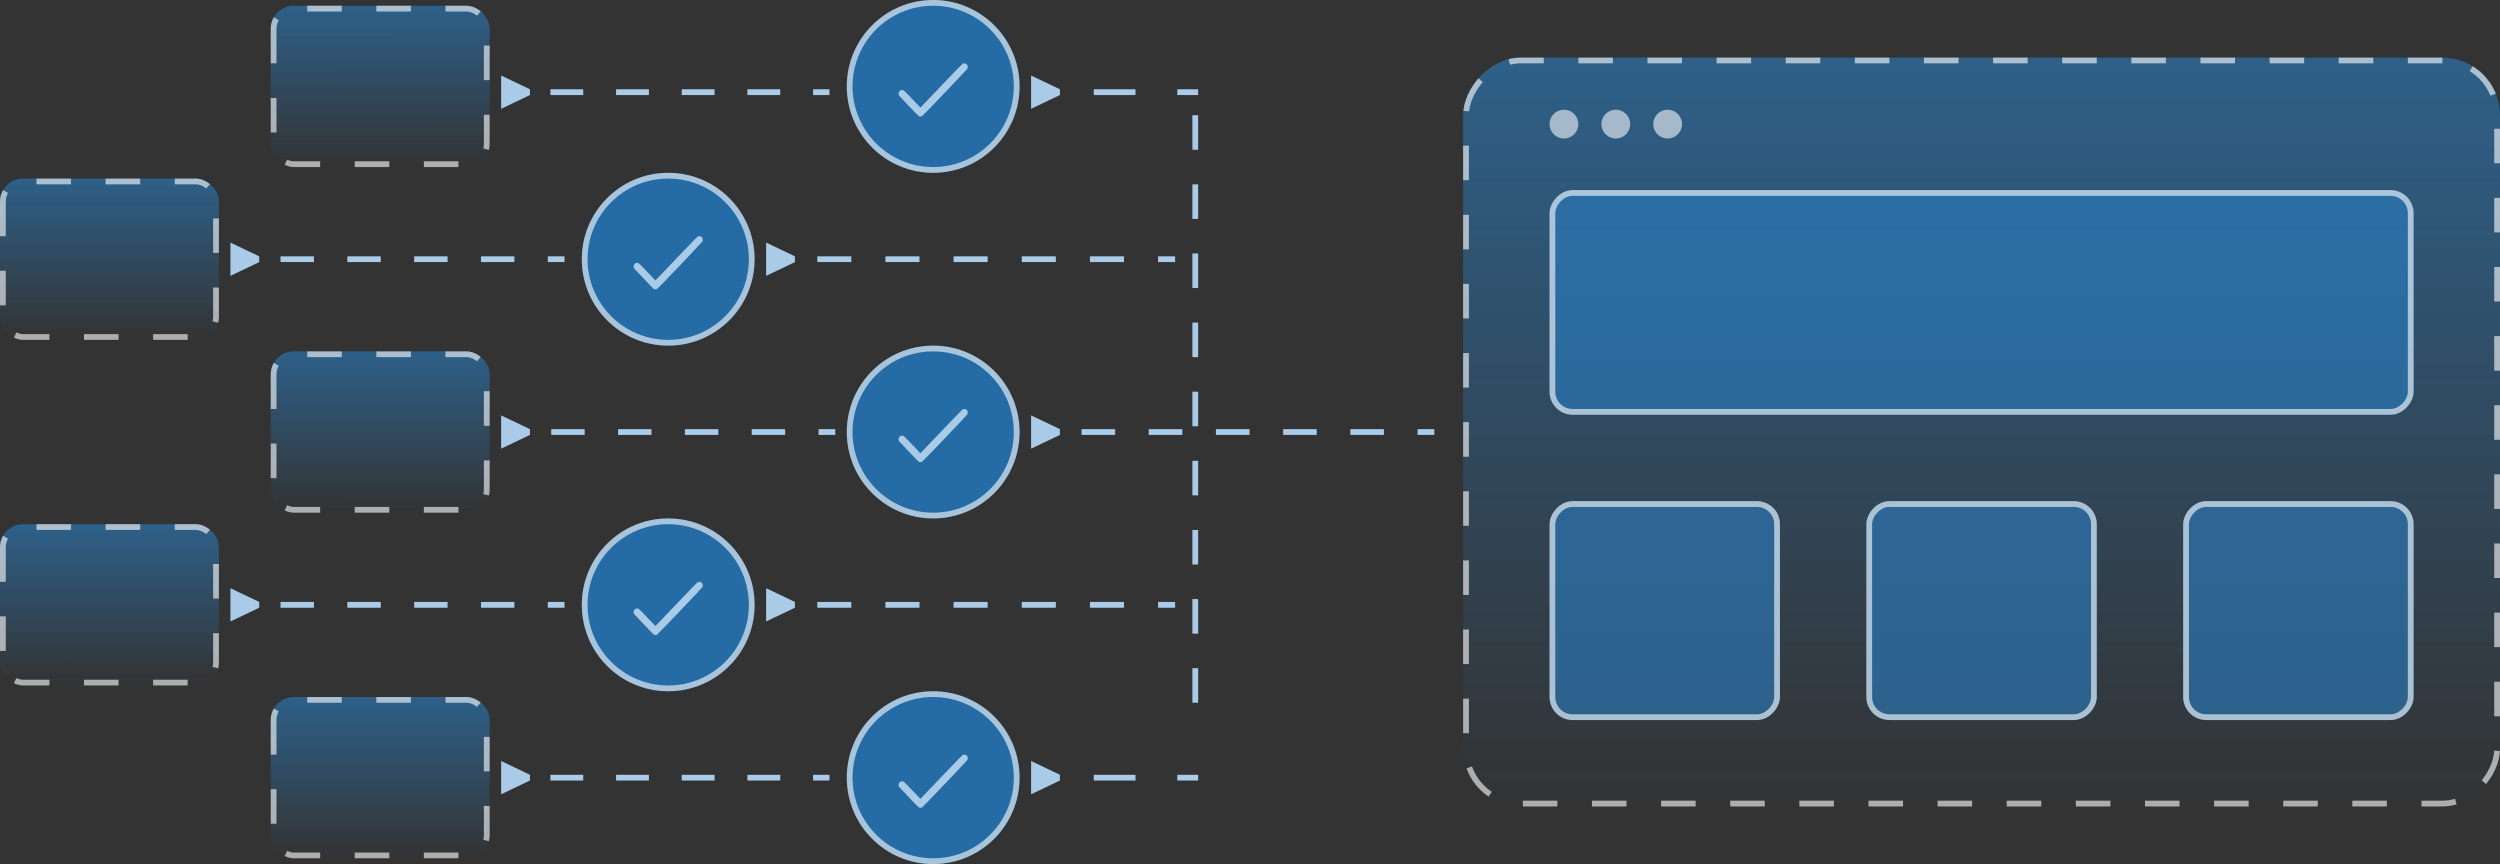 <svg width="434" height="150" viewBox="0 0 434 150" fill="none" xmlns="http://www.w3.org/2000/svg">
<rect x="0" y="0" width="434" height="150" fill="#333333" stroke="none"/>
<rect width="180" height="130" rx="10" transform="matrix(-1 0 0 1 434 10)" fill="url(#paint0_linear_4_7)" fill-opacity="0.6"/>
<rect x="-0.5" y="0.5" width="179" height="129" rx="9.5" transform="matrix(-1 0 0 1 433 10)" stroke="white" stroke-opacity="0.6" stroke-dasharray="6 6"/>
<rect width="150" height="39" rx="4" transform="matrix(-1 0 0 1 419 33)" fill="#2A7EC2" fill-opacity="0.6"/>
<rect x="-0.5" y="0.5" width="149" height="38" rx="3.5" transform="matrix(-1 0 0 1 418 33)" stroke="white" stroke-opacity="0.6"/>
<rect width="40" height="38" rx="4" transform="matrix(-1 0 0 1 419 87)" fill="#2A7EC2" fill-opacity="0.6"/>
<rect x="-0.5" y="0.5" width="39" height="37" rx="3.5" transform="matrix(-1 0 0 1 418 87)" stroke="white" stroke-opacity="0.6"/>
<rect width="40" height="38" rx="4" transform="matrix(-1 0 0 1 364 87)" fill="#2A7EC2" fill-opacity="0.6"/>
<rect x="-0.5" y="0.5" width="39" height="37" rx="3.5" transform="matrix(-1 0 0 1 363 87)" stroke="white" stroke-opacity="0.6"/>
<rect width="40" height="38" rx="4" transform="matrix(-1 0 0 1 309 87)" fill="#2A7EC2" fill-opacity="0.6"/>
<rect x="-0.5" y="0.5" width="39" height="37" rx="3.5" transform="matrix(-1 0 0 1 308 87)" stroke="white" stroke-opacity="0.6"/>
<circle cx="2.5" cy="2.5" r="2.5" transform="matrix(-1 0 0 1 292 19.047)" fill="#A5B9CB"/>
<circle cx="2.5" cy="2.5" r="2.5" transform="matrix(-1 0 0 1 283 19.047)" fill="#A5B9CB"/>
<circle cx="2.5" cy="2.5" r="2.5" transform="matrix(-1 0 0 1 274 19.047)" fill="#A5B9CB"/>
<path d="M92 74.5L87 72.113V77.887L92 75.5V74.5ZM145 74.5H142.1V75.5H145V74.5ZM136.3 74.5H130.5V75.5H136.3V74.5ZM124.7 74.5H118.9V75.5H124.7V74.5ZM113.1 74.5H107.3V75.5H113.1V74.5ZM101.5 74.5H95.7V75.5H101.5V74.5Z" fill="#AACBE7"/>
<path d="M184 74.5L179 72.113V77.887L184 75.5V74.5ZM249 74.5H246.083V75.5H249V74.5ZM240.25 74.5H234.417V75.5H240.25V74.5ZM228.583 74.5H222.75V75.5H228.583V74.5ZM216.917 74.5H211.083V75.5H216.917V74.5ZM205.25 74.5H199.417V75.5H205.25V74.5ZM193.583 74.5L187.75 74.5V75.5L193.583 75.5V74.5Z" fill="#AACBE7"/>
<line x1="207.5" y1="20" x2="207.5" y2="128" stroke="#AACBE7" stroke-dasharray="6 6"/>
<path d="M184 15.5L179 13.113V18.887L184 16.5V15.5ZM208 15.5H204.375V16.5H208V15.5ZM197.125 15.5H189.875V16.5L197.125 16.5V15.5Z" fill="#AACBE7"/>
<path d="M92 15.5L87 13.113V18.887L92 16.5V15.5ZM144 15.5H141.15V16.5H144V15.5ZM135.45 15.5H129.75V16.5H135.45V15.5ZM124.05 15.5L118.35 15.5V16.5H124.05V15.5ZM112.65 15.5L106.95 15.5V16.5H112.65V15.5ZM101.25 15.5H95.55V16.5L101.25 16.5V15.5Z" fill="#AACBE7"/>
<rect width="28" height="38" rx="4" transform="matrix(4.37114e-08 1 1 -4.37114e-08 47 1)" fill="url(#paint1_linear_4_7)" fill-opacity="0.6"/>
<rect x="0.5" y="0.5" width="27" height="37" rx="3.5" transform="matrix(4.37114e-08 1 1 -4.37114e-08 47 1)" stroke="white" stroke-opacity="0.6" stroke-dasharray="6 6"/>
<rect width="28" height="38" rx="4" transform="matrix(4.37114e-08 1 1 -4.37114e-08 47 61)" fill="url(#paint2_linear_4_7)" fill-opacity="0.6"/>
<rect x="0.5" y="0.5" width="27" height="37" rx="3.5" transform="matrix(4.37114e-08 1 1 -4.37114e-08 47 61)" stroke="white" stroke-opacity="0.6" stroke-dasharray="6 6"/>
<path d="M45 44.5L40 42.113V47.887L45 45.5V44.5ZM98 44.5H95.1V45.5H98V44.5ZM89.3 44.5H83.5V45.5H89.3V44.5ZM77.7 44.5H71.9V45.5H77.7V44.5ZM66.1 44.5H60.3V45.5H66.1V44.5ZM54.5 44.5H48.7V45.5H54.5V44.5Z" fill="#AACBE7"/>
<path d="M138 44.5L133 42.113V47.887L138 45.5V44.5ZM204 44.5H201.042V45.5H204V44.5ZM195.125 44.5H189.208V45.5H195.125V44.5ZM183.292 44.5H177.375V45.5H183.292V44.5ZM171.458 44.5H165.542V45.5H171.458V44.5ZM159.625 44.5H153.708V45.5H159.625V44.5ZM147.792 44.5H141.875V45.5H147.792V44.5Z" fill="#AACBE7"/>
<rect width="28" height="38" rx="4" transform="matrix(4.37114e-08 1 1 -4.37114e-08 0 31)" fill="url(#paint3_linear_4_7)" fill-opacity="0.6"/>
<rect x="0.5" y="0.5" width="27" height="37" rx="3.5" transform="matrix(4.37114e-08 1 1 -4.37114e-08 2.18557e-08 31)" stroke="white" stroke-opacity="0.6" stroke-dasharray="6 6"/>
<rect width="28" height="38" rx="4" transform="matrix(4.37114e-08 1 1 -4.37114e-08 0 91)" fill="url(#paint4_linear_4_7)" fill-opacity="0.6"/>
<rect x="0.5" y="0.5" width="27" height="37" rx="3.5" transform="matrix(4.37114e-08 1 1 -4.37114e-08 2.18557e-08 91)" stroke="white" stroke-opacity="0.6" stroke-dasharray="6 6"/>
<rect width="28" height="38" rx="4" transform="matrix(4.37114e-08 1 1 -4.37114e-08 47 121)" fill="url(#paint5_linear_4_7)" fill-opacity="0.6"/>
<rect x="0.5" y="0.5" width="27" height="37" rx="3.5" transform="matrix(4.37114e-08 1 1 -4.37114e-08 47 121)" stroke="white" stroke-opacity="0.6" stroke-dasharray="6 6"/>
<circle cx="162" cy="15" r="15" fill="#256CA6"/>
<circle cx="162" cy="15" r="14.5" stroke="white" stroke-opacity="0.6"/>
<path fill-rule="evenodd" clip-rule="evenodd" d="M167.133 11.05C167.051 11.089 166.242 11.923 163.406 14.891L159.784 18.683L158.378 17.211C156.835 15.596 156.873 15.631 156.596 15.631C156.348 15.631 156.115 15.792 156.031 16.025C155.978 16.169 155.996 16.46 156.064 16.575C156.091 16.621 156.871 17.45 157.797 18.417C159.641 20.345 159.513 20.23 159.808 20.229C159.898 20.229 159.987 20.211 160.054 20.179C160.208 20.107 167.883 12.069 167.952 11.908C168.006 11.783 168.016 11.56 167.975 11.407C167.941 11.278 167.734 11.062 167.612 11.026C167.465 10.983 167.252 10.994 167.133 11.05Z" fill="#AACBE7"/>
<circle cx="116" cy="45" r="15" fill="#256CA6"/>
<circle cx="116" cy="45" r="14.5" stroke="white" stroke-opacity="0.6"/>
<path fill-rule="evenodd" clip-rule="evenodd" d="M121.133 41.05C121.051 41.089 120.242 41.923 117.406 44.891L113.784 48.683L112.378 47.211C110.835 45.596 110.873 45.631 110.596 45.631C110.348 45.631 110.115 45.792 110.031 46.025C109.978 46.169 109.996 46.461 110.064 46.575C110.091 46.621 110.871 47.45 111.797 48.417C113.641 50.345 113.513 50.23 113.808 50.229C113.898 50.229 113.987 50.211 114.054 50.179C114.208 50.107 121.883 42.069 121.952 41.908C122.006 41.783 122.016 41.56 121.975 41.407C121.941 41.278 121.734 41.062 121.612 41.026C121.465 40.983 121.252 40.994 121.133 41.05Z" fill="#AACBE7"/>
<path d="M45 104.5L40 102.113V107.887L45 105.5V104.5ZM98 104.5H95.1V105.5H98V104.5ZM89.3 104.5H83.5V105.5H89.3V104.5ZM77.7 104.5H71.9V105.5H77.7V104.5ZM66.1 104.5H60.3V105.5H66.1V104.5ZM54.5 104.5H48.7V105.5H54.5V104.5Z" fill="#AACBE7"/>
<path d="M138 104.5L133 102.113V107.887L138 105.5V104.5ZM204 104.5H201.042V105.5H204V104.5ZM195.125 104.5H189.208V105.5H195.125V104.5ZM183.292 104.5H177.375V105.5H183.292V104.5ZM171.458 104.5H165.542V105.5H171.458V104.5ZM159.625 104.5H153.708V105.5H159.625V104.5ZM147.792 104.5L141.875 104.5V105.5L147.792 105.5V104.5Z" fill="#AACBE7"/>
<circle cx="116" cy="105" r="15" fill="#256CA6"/>
<circle cx="116" cy="105" r="14.5" stroke="white" stroke-opacity="0.6"/>
<path fill-rule="evenodd" clip-rule="evenodd" d="M121.133 101.05C121.051 101.089 120.242 101.923 117.406 104.891L113.784 108.683L112.378 107.211C110.835 105.596 110.873 105.631 110.596 105.631C110.348 105.631 110.115 105.792 110.031 106.025C109.978 106.169 109.996 106.46 110.064 106.575C110.091 106.621 110.871 107.45 111.797 108.417C113.641 110.345 113.513 110.23 113.808 110.229C113.898 110.229 113.987 110.211 114.054 110.179C114.208 110.107 121.883 102.069 121.952 101.908C122.006 101.783 122.016 101.56 121.975 101.407C121.941 101.278 121.734 101.062 121.612 101.026C121.465 100.983 121.252 100.994 121.133 101.05Z" fill="#AACBE7"/>
<circle cx="162" cy="75" r="15" fill="#256CA6"/>
<circle cx="162" cy="75" r="14.5" stroke="white" stroke-opacity="0.6"/>
<path fill-rule="evenodd" clip-rule="evenodd" d="M167.133 71.05C167.051 71.089 166.242 71.923 163.406 74.891L159.784 78.683L158.378 77.211C156.835 75.596 156.873 75.631 156.596 75.631C156.348 75.631 156.115 75.792 156.031 76.025C155.978 76.169 155.996 76.46 156.064 76.575C156.091 76.621 156.871 77.45 157.797 78.417C159.641 80.345 159.513 80.23 159.808 80.229C159.898 80.229 159.987 80.211 160.054 80.179C160.208 80.107 167.883 72.069 167.952 71.908C168.006 71.783 168.016 71.56 167.975 71.407C167.941 71.278 167.734 71.062 167.612 71.026C167.465 70.984 167.252 70.994 167.133 71.05Z" fill="#AACBE7"/>
<path d="M184 134.5L179 132.113V137.887L184 135.5V134.5ZM208 134.5H204.375V135.5H208V134.5ZM197.125 134.5H189.875V135.5H197.125V134.5Z" fill="#AACBE7"/>
<path d="M92 134.5L87 132.113V137.887L92 135.5V134.5ZM144 134.5H141.15V135.5H144V134.5ZM135.45 134.5H129.75V135.5H135.45V134.5ZM124.05 134.5H118.35V135.5H124.05V134.5ZM112.65 134.5H106.95V135.5H112.65V134.5ZM101.25 134.5H95.55V135.5H101.25V134.5Z" fill="#AACBE7"/>
<circle cx="162" cy="135" r="15" fill="#256CA6"/>
<circle cx="162" cy="135" r="14.5" stroke="white" stroke-opacity="0.6"/>
<path fill-rule="evenodd" clip-rule="evenodd" d="M167.133 131.05C167.051 131.089 166.242 131.923 163.406 134.891L159.784 138.683L158.378 137.211C156.835 135.596 156.873 135.631 156.596 135.631C156.348 135.631 156.115 135.792 156.031 136.025C155.978 136.169 155.996 136.46 156.064 136.575C156.091 136.621 156.871 137.45 157.797 138.417C159.641 140.345 159.513 140.23 159.808 140.229C159.898 140.229 159.987 140.211 160.054 140.179C160.208 140.107 167.883 132.069 167.952 131.908C168.006 131.783 168.016 131.56 167.975 131.407C167.941 131.278 167.734 131.062 167.612 131.026C167.465 130.983 167.252 130.994 167.133 131.05Z" fill="#AACBE7"/>
<defs>
<linearGradient id="paint0_linear_4_7" x1="90" y1="0" x2="90" y2="130" gradientUnits="userSpaceOnUse">
<stop stop-color="#2A7EC2"/>
<stop offset="1" stop-color="#2A7EC2" stop-opacity="0"/>
</linearGradient>
<linearGradient id="paint1_linear_4_7" x1="3.03013e-07" y1="19" x2="28" y2="18.977" gradientUnits="userSpaceOnUse">
<stop stop-color="#2A7EC2"/>
<stop offset="1" stop-color="#2A7EC2" stop-opacity="0"/>
</linearGradient>
<linearGradient id="paint2_linear_4_7" x1="5.81338e-07" y1="19" x2="28" y2="19.002" gradientUnits="userSpaceOnUse">
<stop stop-color="#2A7EC2"/>
<stop offset="1" stop-color="#2A7EC2" stop-opacity="0"/>
</linearGradient>
<linearGradient id="paint3_linear_4_7" x1="5.81338e-07" y1="19" x2="28" y2="19.002" gradientUnits="userSpaceOnUse">
<stop stop-color="#2A7EC2"/>
<stop offset="1" stop-color="#2A7EC2" stop-opacity="0"/>
</linearGradient>
<linearGradient id="paint4_linear_4_7" x1="5.81338e-07" y1="19" x2="28" y2="19.002" gradientUnits="userSpaceOnUse">
<stop stop-color="#2A7EC2"/>
<stop offset="1" stop-color="#2A7EC2" stop-opacity="0"/>
</linearGradient>
<linearGradient id="paint5_linear_4_7" x1="5.73695e-07" y1="19" x2="28" y2="19" gradientUnits="userSpaceOnUse">
<stop stop-color="#2A7EC2"/>
<stop offset="1" stop-color="#2A7EC2" stop-opacity="0"/>
</linearGradient>
</defs>
</svg>
